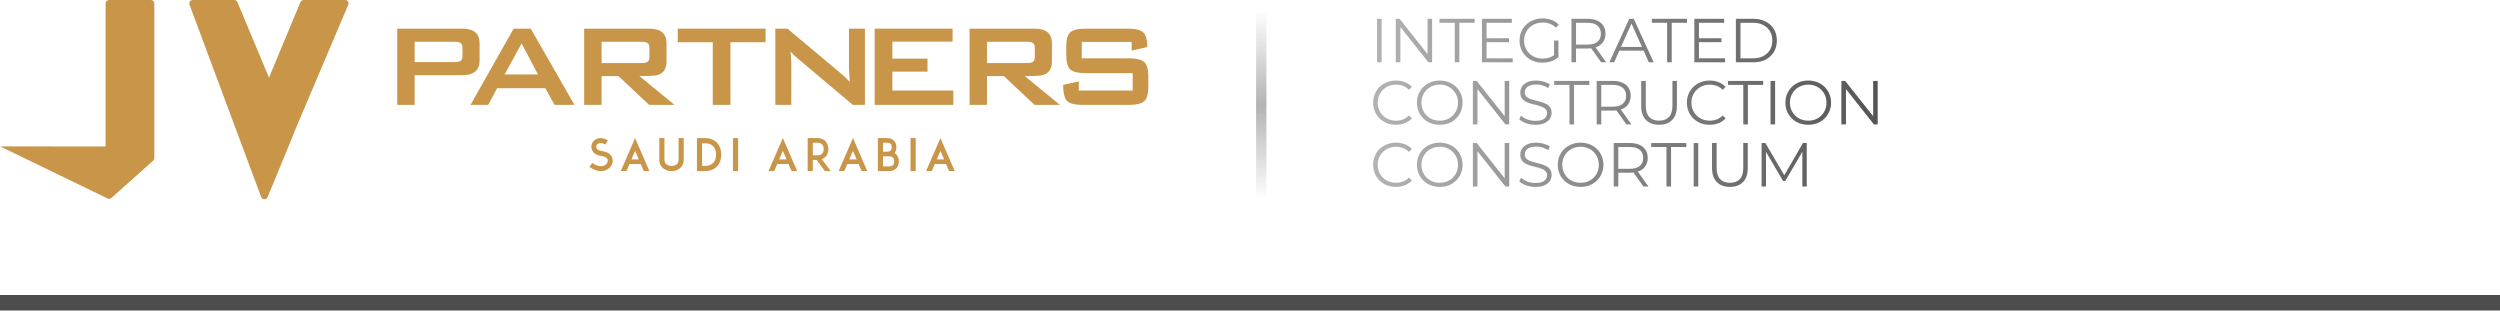 <svg xmlns="http://www.w3.org/2000/svg" width="483" height="60" viewBox="0 0 483 60" fill="none"><path d="M266.044 12.034V3.634H266.932V12.034H266.044Z" fill="url(#paint0_linear_15238_119)"></path><path d="M269.665 12.034V3.634H270.397L276.193 10.93H275.809V3.634H276.685V12.034H275.953L270.169 4.738H270.553V12.034H269.665Z" fill="url(#paint1_linear_15238_119)"></path><path d="M281.059 12.034V4.402H278.107V3.634H284.899V4.402H281.947V12.034H281.059Z" fill="url(#paint2_linear_15238_119)"></path><path d="M287.11 7.39H291.55V8.146H287.11V7.39ZM287.206 11.266H292.258V12.034H286.318V3.634H292.078V4.402H287.206V11.266Z" fill="url(#paint3_linear_15238_119)"></path><path d="M298.006 12.106C297.366 12.106 296.774 12.002 296.23 11.794C295.694 11.578 295.226 11.278 294.826 10.894C294.434 10.51 294.126 10.058 293.902 9.538C293.686 9.018 293.578 8.45 293.578 7.834C293.578 7.218 293.686 6.65 293.902 6.13C294.126 5.61 294.438 5.158 294.838 4.774C295.238 4.39 295.706 4.094 296.242 3.886C296.786 3.67 297.378 3.562 298.018 3.562C298.658 3.562 299.242 3.662 299.77 3.862C300.306 4.062 300.762 4.366 301.138 4.774L300.586 5.338C300.234 4.986 299.846 4.734 299.422 4.582C298.998 4.43 298.542 4.354 298.054 4.354C297.534 4.354 297.054 4.442 296.614 4.618C296.182 4.786 295.802 5.03 295.474 5.35C295.154 5.662 294.902 6.03 294.718 6.454C294.542 6.87 294.454 7.33 294.454 7.834C294.454 8.33 294.542 8.79 294.718 9.214C294.902 9.638 295.154 10.01 295.474 10.33C295.802 10.642 296.182 10.886 296.614 11.062C297.054 11.23 297.53 11.314 298.042 11.314C298.522 11.314 298.974 11.242 299.398 11.098C299.83 10.954 300.226 10.71 300.586 10.366L301.09 11.038C300.69 11.39 300.222 11.658 299.686 11.842C299.15 12.018 298.59 12.106 298.006 12.106ZM300.238 10.93V7.834H301.09V11.038L300.238 10.93Z" fill="url(#paint4_linear_15238_119)"></path><path d="M303.603 12.034V3.634H306.747C307.459 3.634 308.071 3.75 308.583 3.982C309.095 4.206 309.487 4.534 309.759 4.966C310.039 5.39 310.179 5.906 310.179 6.514C310.179 7.106 310.039 7.618 309.759 8.05C309.487 8.474 309.095 8.802 308.583 9.034C308.071 9.258 307.459 9.37 306.747 9.37H304.095L304.491 8.962V12.034H303.603ZM309.339 12.034L307.179 8.986H308.139L310.311 12.034H309.339ZM304.491 9.034L304.095 8.614H306.723C307.563 8.614 308.199 8.43 308.631 8.062C309.071 7.694 309.291 7.178 309.291 6.514C309.291 5.842 309.071 5.322 308.631 4.954C308.199 4.586 307.563 4.402 306.723 4.402H304.095L304.491 3.982V9.034Z" fill="url(#paint5_linear_15238_119)"></path><path d="M310.931 12.034L314.771 3.634H315.647L319.487 12.034H318.551L315.023 4.15H315.383L311.855 12.034H310.931ZM312.443 9.79L312.707 9.07H317.591L317.855 9.79H312.443Z" fill="url(#paint6_linear_15238_119)"></path><path d="M322.086 12.034V4.402H319.134V3.634H325.926V4.402H322.974V12.034H322.086Z" fill="url(#paint7_linear_15238_119)"></path><path d="M328.137 7.39H332.577V8.146H328.137V7.39ZM328.233 11.266H333.285V12.034H327.345V3.634H333.105V4.402H328.233V11.266Z" fill="url(#paint8_linear_15238_119)"></path><path d="M335.372 12.034V3.634H338.792C339.688 3.634 340.472 3.814 341.144 4.174C341.824 4.526 342.352 5.018 342.728 5.65C343.104 6.282 343.292 7.01 343.292 7.834C343.292 8.658 343.104 9.386 342.728 10.018C342.352 10.65 341.824 11.146 341.144 11.506C340.472 11.858 339.688 12.034 338.792 12.034H335.372ZM336.26 11.266H338.744C339.488 11.266 340.132 11.122 340.676 10.834C341.228 10.538 341.656 10.134 341.96 9.622C342.264 9.102 342.416 8.506 342.416 7.834C342.416 7.154 342.264 6.558 341.96 6.046C341.656 5.534 341.228 5.134 340.676 4.846C340.132 4.55 339.488 4.402 338.744 4.402H336.26V11.266Z" fill="url(#paint9_linear_15238_119)"></path><path d="M269.692 24.106C269.06 24.106 268.476 24.002 267.94 23.794C267.404 23.578 266.94 23.278 266.548 22.894C266.156 22.51 265.848 22.058 265.624 21.538C265.408 21.018 265.3 20.45 265.3 19.834C265.3 19.218 265.408 18.65 265.624 18.13C265.848 17.61 266.156 17.158 266.548 16.774C266.948 16.39 267.416 16.094 267.952 15.886C268.488 15.67 269.072 15.562 269.704 15.562C270.312 15.562 270.884 15.666 271.42 15.874C271.956 16.074 272.408 16.378 272.776 16.786L272.212 17.35C271.868 16.998 271.488 16.746 271.072 16.594C270.656 16.434 270.208 16.354 269.728 16.354C269.224 16.354 268.756 16.442 268.324 16.618C267.892 16.786 267.516 17.03 267.196 17.35C266.876 17.662 266.624 18.03 266.44 18.454C266.264 18.87 266.176 19.33 266.176 19.834C266.176 20.338 266.264 20.802 266.44 21.226C266.624 21.642 266.876 22.01 267.196 22.33C267.516 22.642 267.892 22.886 268.324 23.062C268.756 23.23 269.224 23.314 269.728 23.314C270.208 23.314 270.656 23.234 271.072 23.074C271.488 22.914 271.868 22.658 272.212 22.306L272.776 22.87C272.408 23.278 271.956 23.586 271.42 23.794C270.884 24.002 270.308 24.106 269.692 24.106Z" fill="url(#paint10_linear_15238_119)"></path><path d="M278.165 24.106C277.533 24.106 276.945 24.002 276.401 23.794C275.865 23.578 275.397 23.278 274.997 22.894C274.605 22.502 274.297 22.05 274.073 21.538C273.857 21.018 273.749 20.45 273.749 19.834C273.749 19.218 273.857 18.654 274.073 18.142C274.297 17.622 274.605 17.17 274.997 16.786C275.397 16.394 275.865 16.094 276.401 15.886C276.937 15.67 277.525 15.562 278.165 15.562C278.797 15.562 279.381 15.67 279.917 15.886C280.453 16.094 280.917 16.39 281.309 16.774C281.709 17.158 282.017 17.61 282.233 18.13C282.457 18.65 282.569 19.218 282.569 19.834C282.569 20.45 282.457 21.018 282.233 21.538C282.017 22.058 281.709 22.51 281.309 22.894C280.917 23.278 280.453 23.578 279.917 23.794C279.381 24.002 278.797 24.106 278.165 24.106ZM278.165 23.314C278.669 23.314 279.133 23.23 279.557 23.062C279.989 22.886 280.361 22.642 280.673 22.33C280.993 22.01 281.241 21.642 281.417 21.226C281.593 20.802 281.681 20.338 281.681 19.834C281.681 19.33 281.593 18.87 281.417 18.454C281.241 18.03 280.993 17.662 280.673 17.35C280.361 17.03 279.989 16.786 279.557 16.618C279.133 16.442 278.669 16.354 278.165 16.354C277.661 16.354 277.193 16.442 276.761 16.618C276.329 16.786 275.953 17.03 275.633 17.35C275.321 17.662 275.073 18.03 274.889 18.454C274.713 18.87 274.625 19.33 274.625 19.834C274.625 20.33 274.713 20.79 274.889 21.214C275.073 21.638 275.321 22.01 275.633 22.33C275.953 22.642 276.329 22.886 276.761 23.062C277.193 23.23 277.661 23.314 278.165 23.314Z" fill="url(#paint11_linear_15238_119)"></path><path d="M284.56 24.034V15.634H285.292L291.088 22.93H290.704V15.634H291.58V24.034H290.848L285.064 16.738H285.448V24.034H284.56Z" fill="url(#paint12_linear_15238_119)"></path><path d="M296.638 24.106C296.014 24.106 295.414 24.006 294.838 23.806C294.27 23.598 293.83 23.334 293.518 23.014L293.866 22.33C294.162 22.618 294.558 22.862 295.054 23.062C295.558 23.254 296.086 23.35 296.638 23.35C297.166 23.35 297.594 23.286 297.922 23.158C298.258 23.022 298.502 22.842 298.654 22.618C298.814 22.394 298.894 22.146 298.894 21.874C298.894 21.546 298.798 21.282 298.606 21.082C298.422 20.882 298.178 20.726 297.874 20.614C297.57 20.494 297.234 20.39 296.866 20.302C296.498 20.214 296.13 20.122 295.762 20.026C295.394 19.922 295.054 19.786 294.742 19.618C294.438 19.45 294.19 19.23 293.998 18.958C293.814 18.678 293.722 18.314 293.722 17.866C293.722 17.45 293.83 17.07 294.046 16.726C294.27 16.374 294.61 16.094 295.066 15.886C295.522 15.67 296.106 15.562 296.818 15.562C297.29 15.562 297.758 15.63 298.222 15.766C298.686 15.894 299.086 16.074 299.422 16.306L299.122 17.014C298.762 16.774 298.378 16.598 297.97 16.486C297.57 16.374 297.182 16.318 296.806 16.318C296.302 16.318 295.886 16.386 295.558 16.522C295.23 16.658 294.986 16.842 294.826 17.074C294.674 17.298 294.598 17.554 294.598 17.842C294.598 18.17 294.69 18.434 294.874 18.634C295.066 18.834 295.314 18.99 295.618 19.102C295.93 19.214 296.27 19.314 296.638 19.402C297.006 19.49 297.37 19.586 297.73 19.69C298.098 19.794 298.434 19.93 298.738 20.098C299.05 20.258 299.298 20.474 299.482 20.746C299.674 21.018 299.77 21.374 299.77 21.814C299.77 22.222 299.658 22.602 299.434 22.954C299.21 23.298 298.866 23.578 298.402 23.794C297.946 24.002 297.358 24.106 296.638 24.106Z" fill="url(#paint13_linear_15238_119)"></path><path d="M303.219 24.034V16.402H300.267V15.634H307.059V16.402H304.107V24.034H303.219Z" fill="url(#paint14_linear_15238_119)"></path><path d="M308.478 24.034V15.634H311.622C312.334 15.634 312.946 15.75 313.458 15.982C313.97 16.206 314.362 16.534 314.634 16.966C314.914 17.39 315.054 17.906 315.054 18.514C315.054 19.106 314.914 19.618 314.634 20.05C314.362 20.474 313.97 20.802 313.458 21.034C312.946 21.258 312.334 21.37 311.622 21.37H308.97L309.366 20.962V24.034H308.478ZM314.214 24.034L312.054 20.986H313.014L315.186 24.034H314.214ZM309.366 21.034L308.97 20.614H311.598C312.438 20.614 313.074 20.43 313.506 20.062C313.946 19.694 314.166 19.178 314.166 18.514C314.166 17.842 313.946 17.322 313.506 16.954C313.074 16.586 312.438 16.402 311.598 16.402H308.97L309.366 15.982V21.034Z" fill="url(#paint15_linear_15238_119)"></path><path d="M320.534 24.106C319.462 24.106 318.618 23.798 318.002 23.182C317.386 22.566 317.078 21.654 317.078 20.446V15.634H317.966V20.41C317.966 21.402 318.19 22.134 318.638 22.606C319.086 23.078 319.718 23.314 320.534 23.314C321.358 23.314 321.994 23.078 322.442 22.606C322.89 22.134 323.114 21.402 323.114 20.41V15.634H323.978V20.446C323.978 21.654 323.67 22.566 323.054 23.182C322.446 23.798 321.606 24.106 320.534 24.106Z" fill="url(#paint16_linear_15238_119)"></path><path d="M330.302 24.106C329.67 24.106 329.086 24.002 328.55 23.794C328.014 23.578 327.55 23.278 327.158 22.894C326.766 22.51 326.458 22.058 326.234 21.538C326.018 21.018 325.91 20.45 325.91 19.834C325.91 19.218 326.018 18.65 326.234 18.13C326.458 17.61 326.766 17.158 327.158 16.774C327.558 16.39 328.026 16.094 328.562 15.886C329.098 15.67 329.682 15.562 330.314 15.562C330.922 15.562 331.494 15.666 332.03 15.874C332.566 16.074 333.018 16.378 333.386 16.786L332.822 17.35C332.478 16.998 332.098 16.746 331.682 16.594C331.266 16.434 330.818 16.354 330.338 16.354C329.834 16.354 329.366 16.442 328.934 16.618C328.502 16.786 328.126 17.03 327.806 17.35C327.486 17.662 327.234 18.03 327.05 18.454C326.874 18.87 326.786 19.33 326.786 19.834C326.786 20.338 326.874 20.802 327.05 21.226C327.234 21.642 327.486 22.01 327.806 22.33C328.126 22.642 328.502 22.886 328.934 23.062C329.366 23.23 329.834 23.314 330.338 23.314C330.818 23.314 331.266 23.234 331.682 23.074C332.098 22.914 332.478 22.658 332.822 22.306L333.386 22.87C333.018 23.278 332.566 23.586 332.03 23.794C331.494 24.002 330.918 24.106 330.302 24.106Z" fill="url(#paint17_linear_15238_119)"></path><path d="M336.805 24.034V16.402H333.853V15.634H340.645V16.402H337.693V24.034H336.805Z" fill="url(#paint18_linear_15238_119)"></path><path d="M342.064 24.034V15.634H342.952V24.034H342.064Z" fill="url(#paint19_linear_15238_119)"></path><path d="M349.357 24.106C348.725 24.106 348.137 24.002 347.593 23.794C347.057 23.578 346.589 23.278 346.189 22.894C345.797 22.502 345.489 22.05 345.265 21.538C345.049 21.018 344.941 20.45 344.941 19.834C344.941 19.218 345.049 18.654 345.265 18.142C345.489 17.622 345.797 17.17 346.189 16.786C346.589 16.394 347.057 16.094 347.593 15.886C348.129 15.67 348.717 15.562 349.357 15.562C349.989 15.562 350.573 15.67 351.109 15.886C351.645 16.094 352.109 16.39 352.501 16.774C352.901 17.158 353.209 17.61 353.425 18.13C353.649 18.65 353.761 19.218 353.761 19.834C353.761 20.45 353.649 21.018 353.425 21.538C353.209 22.058 352.901 22.51 352.501 22.894C352.109 23.278 351.645 23.578 351.109 23.794C350.573 24.002 349.989 24.106 349.357 24.106ZM349.357 23.314C349.861 23.314 350.325 23.23 350.749 23.062C351.181 22.886 351.553 22.642 351.865 22.33C352.185 22.01 352.433 21.642 352.609 21.226C352.785 20.802 352.873 20.338 352.873 19.834C352.873 19.33 352.785 18.87 352.609 18.454C352.433 18.03 352.185 17.662 351.865 17.35C351.553 17.03 351.181 16.786 350.749 16.618C350.325 16.442 349.861 16.354 349.357 16.354C348.853 16.354 348.385 16.442 347.953 16.618C347.521 16.786 347.145 17.03 346.825 17.35C346.513 17.662 346.265 18.03 346.081 18.454C345.905 18.87 345.817 19.33 345.817 19.834C345.817 20.33 345.905 20.79 346.081 21.214C346.265 21.638 346.513 22.01 346.825 22.33C347.145 22.642 347.521 22.886 347.953 23.062C348.385 23.23 348.853 23.314 349.357 23.314Z" fill="url(#paint20_linear_15238_119)"></path><path d="M355.751 24.034V15.634H356.483L362.279 22.93H361.895V15.634H362.771V24.034H362.039L356.255 16.738H356.639V24.034H355.751Z" fill="url(#paint21_linear_15238_119)"></path><path d="M269.692 36.106C269.06 36.106 268.476 36.002 267.94 35.794C267.404 35.578 266.94 35.278 266.548 34.894C266.156 34.51 265.848 34.058 265.624 33.538C265.408 33.018 265.3 32.45 265.3 31.834C265.3 31.218 265.408 30.65 265.624 30.13C265.848 29.61 266.156 29.158 266.548 28.774C266.948 28.39 267.416 28.094 267.952 27.886C268.488 27.67 269.072 27.562 269.704 27.562C270.312 27.562 270.884 27.666 271.42 27.874C271.956 28.074 272.408 28.378 272.776 28.786L272.212 29.35C271.868 28.998 271.488 28.746 271.072 28.594C270.656 28.434 270.208 28.354 269.728 28.354C269.224 28.354 268.756 28.442 268.324 28.618C267.892 28.786 267.516 29.03 267.196 29.35C266.876 29.662 266.624 30.03 266.44 30.454C266.264 30.87 266.176 31.33 266.176 31.834C266.176 32.338 266.264 32.802 266.44 33.226C266.624 33.642 266.876 34.01 267.196 34.33C267.516 34.642 267.892 34.886 268.324 35.062C268.756 35.23 269.224 35.314 269.728 35.314C270.208 35.314 270.656 35.234 271.072 35.074C271.488 34.914 271.868 34.658 272.212 34.306L272.776 34.87C272.408 35.278 271.956 35.586 271.42 35.794C270.884 36.002 270.308 36.106 269.692 36.106Z" fill="url(#paint22_linear_15238_119)"></path><path d="M278.165 36.106C277.533 36.106 276.945 36.002 276.401 35.794C275.865 35.578 275.397 35.278 274.997 34.894C274.605 34.502 274.297 34.05 274.073 33.538C273.857 33.018 273.749 32.45 273.749 31.834C273.749 31.218 273.857 30.654 274.073 30.142C274.297 29.622 274.605 29.17 274.997 28.786C275.397 28.394 275.865 28.094 276.401 27.886C276.937 27.67 277.525 27.562 278.165 27.562C278.797 27.562 279.381 27.67 279.917 27.886C280.453 28.094 280.917 28.39 281.309 28.774C281.709 29.158 282.017 29.61 282.233 30.13C282.457 30.65 282.569 31.218 282.569 31.834C282.569 32.45 282.457 33.018 282.233 33.538C282.017 34.058 281.709 34.51 281.309 34.894C280.917 35.278 280.453 35.578 279.917 35.794C279.381 36.002 278.797 36.106 278.165 36.106ZM278.165 35.314C278.669 35.314 279.133 35.23 279.557 35.062C279.989 34.886 280.361 34.642 280.673 34.33C280.993 34.01 281.241 33.642 281.417 33.226C281.593 32.802 281.681 32.338 281.681 31.834C281.681 31.33 281.593 30.87 281.417 30.454C281.241 30.03 280.993 29.662 280.673 29.35C280.361 29.03 279.989 28.786 279.557 28.618C279.133 28.442 278.669 28.354 278.165 28.354C277.661 28.354 277.193 28.442 276.761 28.618C276.329 28.786 275.953 29.03 275.633 29.35C275.321 29.662 275.073 30.03 274.889 30.454C274.713 30.87 274.625 31.33 274.625 31.834C274.625 32.33 274.713 32.79 274.889 33.214C275.073 33.638 275.321 34.01 275.633 34.33C275.953 34.642 276.329 34.886 276.761 35.062C277.193 35.23 277.661 35.314 278.165 35.314Z" fill="url(#paint23_linear_15238_119)"></path><path d="M284.56 36.034V27.634H285.292L291.088 34.93H290.704V27.634H291.58V36.034H290.848L285.064 28.738H285.448V36.034H284.56Z" fill="url(#paint24_linear_15238_119)"></path><path d="M296.638 36.106C296.014 36.106 295.414 36.006 294.838 35.806C294.27 35.598 293.83 35.334 293.518 35.014L293.866 34.33C294.162 34.618 294.558 34.862 295.054 35.062C295.558 35.254 296.086 35.35 296.638 35.35C297.166 35.35 297.594 35.286 297.922 35.158C298.258 35.022 298.502 34.842 298.654 34.618C298.814 34.394 298.894 34.146 298.894 33.874C298.894 33.546 298.798 33.282 298.606 33.082C298.422 32.882 298.178 32.726 297.874 32.614C297.57 32.494 297.234 32.39 296.866 32.302C296.498 32.214 296.13 32.122 295.762 32.026C295.394 31.922 295.054 31.786 294.742 31.618C294.438 31.45 294.19 31.23 293.998 30.958C293.814 30.678 293.722 30.314 293.722 29.866C293.722 29.45 293.83 29.07 294.046 28.726C294.27 28.374 294.61 28.094 295.066 27.886C295.522 27.67 296.106 27.562 296.818 27.562C297.29 27.562 297.758 27.63 298.222 27.766C298.686 27.894 299.086 28.074 299.422 28.306L299.122 29.014C298.762 28.774 298.378 28.598 297.97 28.486C297.57 28.374 297.182 28.318 296.806 28.318C296.302 28.318 295.886 28.386 295.558 28.522C295.23 28.658 294.986 28.842 294.826 29.074C294.674 29.298 294.598 29.554 294.598 29.842C294.598 30.17 294.69 30.434 294.874 30.634C295.066 30.834 295.314 30.99 295.618 31.102C295.93 31.214 296.27 31.314 296.638 31.402C297.006 31.49 297.37 31.586 297.73 31.69C298.098 31.794 298.434 31.93 298.738 32.098C299.05 32.258 299.298 32.474 299.482 32.746C299.674 33.018 299.77 33.374 299.77 33.814C299.77 34.222 299.658 34.602 299.434 34.954C299.21 35.298 298.866 35.578 298.402 35.794C297.946 36.002 297.358 36.106 296.638 36.106Z" fill="url(#paint25_linear_15238_119)"></path><path d="M305.376 36.106C304.744 36.106 304.156 36.002 303.612 35.794C303.076 35.578 302.608 35.278 302.208 34.894C301.816 34.502 301.508 34.05 301.284 33.538C301.068 33.018 300.96 32.45 300.96 31.834C300.96 31.218 301.068 30.654 301.284 30.142C301.508 29.622 301.816 29.17 302.208 28.786C302.608 28.394 303.076 28.094 303.612 27.886C304.148 27.67 304.736 27.562 305.376 27.562C306.008 27.562 306.592 27.67 307.128 27.886C307.664 28.094 308.128 28.39 308.52 28.774C308.92 29.158 309.228 29.61 309.444 30.13C309.668 30.65 309.78 31.218 309.78 31.834C309.78 32.45 309.668 33.018 309.444 33.538C309.228 34.058 308.92 34.51 308.52 34.894C308.128 35.278 307.664 35.578 307.128 35.794C306.592 36.002 306.008 36.106 305.376 36.106ZM305.376 35.314C305.88 35.314 306.344 35.23 306.768 35.062C307.2 34.886 307.572 34.642 307.884 34.33C308.204 34.01 308.452 33.642 308.628 33.226C308.804 32.802 308.892 32.338 308.892 31.834C308.892 31.33 308.804 30.87 308.628 30.454C308.452 30.03 308.204 29.662 307.884 29.35C307.572 29.03 307.2 28.786 306.768 28.618C306.344 28.442 305.88 28.354 305.376 28.354C304.872 28.354 304.404 28.442 303.972 28.618C303.54 28.786 303.164 29.03 302.844 29.35C302.532 29.662 302.284 30.03 302.1 30.454C301.924 30.87 301.836 31.33 301.836 31.834C301.836 32.33 301.924 32.79 302.1 33.214C302.284 33.638 302.532 34.01 302.844 34.33C303.164 34.642 303.54 34.886 303.972 35.062C304.404 35.23 304.872 35.314 305.376 35.314Z" fill="url(#paint26_linear_15238_119)"></path><path d="M311.771 36.034V27.634H314.915C315.627 27.634 316.239 27.75 316.751 27.982C317.263 28.206 317.655 28.534 317.927 28.966C318.207 29.39 318.347 29.906 318.347 30.514C318.347 31.106 318.207 31.618 317.927 32.05C317.655 32.474 317.263 32.802 316.751 33.034C316.239 33.258 315.627 33.37 314.915 33.37H312.263L312.659 32.962V36.034H311.771ZM317.507 36.034L315.347 32.986H316.307L318.479 36.034H317.507ZM312.659 33.034L312.263 32.614H314.891C315.731 32.614 316.367 32.43 316.799 32.062C317.239 31.694 317.459 31.178 317.459 30.514C317.459 29.842 317.239 29.322 316.799 28.954C316.367 28.586 315.731 28.402 314.891 28.402H312.263L312.659 27.982V33.034Z" fill="url(#paint27_linear_15238_119)"></path><path d="M321.957 36.034V28.402H319.005V27.634H325.797V28.402H322.845V36.034H321.957Z" fill="url(#paint28_linear_15238_119)"></path><path d="M327.216 36.034V27.634H328.104V36.034H327.216Z" fill="url(#paint29_linear_15238_119)"></path><path d="M334.221 36.106C333.149 36.106 332.305 35.798 331.689 35.182C331.073 34.566 330.765 33.654 330.765 32.446V27.634H331.653V32.41C331.653 33.402 331.877 34.134 332.325 34.606C332.773 35.078 333.405 35.314 334.221 35.314C335.045 35.314 335.681 35.078 336.129 34.606C336.577 34.134 336.801 33.402 336.801 32.41V27.634H337.665V32.446C337.665 33.654 337.357 34.566 336.741 35.182C336.133 35.798 335.293 36.106 334.221 36.106Z" fill="url(#paint30_linear_15238_119)"></path><path d="M340.341 36.034V27.634H341.073L344.913 34.186H344.529L348.333 27.634H349.065V36.034H348.213V28.966H348.417L344.913 34.966H344.493L340.965 28.966H341.193V36.034H340.341Z" fill="url(#paint31_linear_15238_119)"></path><line x1="243.676" y1="38.644" x2="243.676" y2="2.034" stroke="url(#paint32_linear_15238_119)" stroke-width="2"></line><line x1="3.05176e-05" y1="58.5" x2="483" y2="58.5" stroke="#4D4D4D" stroke-width="3"></line><path d="M221.857 16.779C221.857 18.149 221.59 19.071 221.058 19.547C220.526 20.023 219.566 20.26 218.178 20.26H209.08C207.578 20.26 206.589 19.994 206.114 19.461C205.639 18.929 205.401 17.901 205.401 16.379L208.424 15.751V17.492H218.834V14.125H209.65C208.263 14.125 207.302 13.887 206.77 13.411C206.257 12.936 206 12.013 206 10.643V9.017C206 7.647 206.257 6.724 206.77 6.248C207.302 5.773 208.263 5.535 209.65 5.535H218.007C219.413 5.535 220.374 5.782 220.887 6.277C221.4 6.753 221.657 7.685 221.657 9.074L218.634 9.787V8.103H208.995V11.271H218.178C219.566 11.271 220.526 11.509 221.058 11.985C221.59 12.46 221.857 13.383 221.857 14.753V16.779Z" fill="#C99549"></path><path d="M204.774 20.26H199.869L193.937 14.695H190.686V20.26H187.321V5.535H199.926C202.131 5.535 203.234 6.486 203.234 8.389V11.842C203.234 13.269 202.664 14.153 201.523 14.496C201.086 14.629 199.907 14.695 197.987 14.695L204.774 20.26ZM199.926 11.014V9.245C199.926 8.75 199.783 8.427 199.498 8.275C199.289 8.141 198.918 8.075 198.386 8.075H190.686V12.184H198.386C198.918 12.184 199.289 12.118 199.498 11.985C199.783 11.832 199.926 11.509 199.926 11.014Z" fill="#C99549"></path><path d="M184.186 20.26H168.985V5.535H184.043V8.046H172.407V11.328H179.195V13.839H172.407V17.492H184.186V20.26Z" fill="#C99549"></path><path d="M167.104 20.26H164.766L153.957 11.157C153.501 10.776 153.092 10.377 152.731 9.958C152.826 10.909 152.873 11.661 152.873 12.213V20.26H149.793V5.535H152.132L162.484 14.21C163.226 14.838 163.787 15.371 164.167 15.809C164.072 14.439 164.024 13.592 164.024 13.269V5.535H167.104V20.26Z" fill="#C99549"></path><path d="M147.913 8.16H141.125V20.26H137.703V8.16H130.944V5.535H147.913V8.16Z" fill="#C99549"></path><path d="M130.317 20.26H125.412L119.48 14.695H116.228V20.26H112.863V5.535H125.469C127.674 5.535 128.777 6.486 128.777 8.389V11.842C128.777 13.269 128.206 14.153 127.066 14.496C126.628 14.629 125.45 14.695 123.529 14.695L130.317 20.26ZM125.469 11.014V9.245C125.469 8.75 125.326 8.427 125.041 8.275C124.832 8.141 124.461 8.075 123.929 8.075H116.228V12.184H123.929C124.461 12.184 124.832 12.118 125.041 11.985C125.326 11.832 125.469 11.509 125.469 11.014Z" fill="#C99549"></path><path d="M110.982 20.26H107.132L105.364 17.036H96.038L94.327 20.26H90.905L99.233 5.535H102.541L110.982 20.26ZM103.938 14.382L100.773 8.389L97.493 14.382H103.938Z" fill="#C99549"></path><path d="M92.658 11.671C92.658 13.573 91.556 14.524 89.35 14.524H80.11V20.26H76.745V5.535H89.35C91.556 5.535 92.658 6.486 92.658 8.389V11.671ZM89.35 10.814V9.245C89.35 8.75 89.208 8.427 88.922 8.275C88.713 8.141 88.343 8.075 87.81 8.075H80.11V11.985H87.81C88.343 11.985 88.713 11.918 88.922 11.785C89.208 11.633 89.35 11.309 89.35 10.814Z" fill="#C99549"></path><path d="M116.1 33.056C116.022 33.056 115.936 33.047 115.859 33.047C115.206 32.987 114.536 32.721 113.874 32.23L114.433 31.474C114.957 31.852 115.455 32.059 115.936 32.102C116.314 32.136 116.658 32.05 116.933 31.869C117.302 31.629 117.491 31.233 117.414 30.889C117.32 30.485 116.864 30.21 116.177 30.124C115.679 30.064 115.258 29.909 114.931 29.669C114.622 29.428 114.398 29.118 114.304 28.766C114.218 28.456 114.235 28.13 114.347 27.82C114.45 27.511 114.648 27.244 114.905 27.046C115.223 26.806 115.61 26.677 116.039 26.677C116.495 26.677 116.967 26.823 117.448 27.107L116.976 27.915C116.641 27.726 116.323 27.622 116.039 27.622C115.825 27.622 115.627 27.683 115.481 27.794C115.369 27.88 115.283 28.001 115.232 28.13C115.189 28.259 115.18 28.396 115.215 28.516C115.318 28.869 115.704 29.118 116.289 29.187C116.847 29.256 117.311 29.419 117.663 29.686C118.007 29.944 118.239 30.279 118.333 30.666C118.419 31.035 118.376 31.422 118.213 31.783C118.05 32.136 117.792 32.437 117.457 32.66C117.062 32.918 116.598 33.056 116.1 33.056Z" fill="#C99549"></path><path d="M122.699 26.677L125.466 33.056H124.375L123.79 31.689H121.608L121.024 33.056H119.924L122.699 26.677ZM121.995 30.795H123.404L122.699 29.135L121.995 30.795Z" fill="#C99549"></path><path d="M129.739 33.056C129.137 33.056 128.579 32.875 128.158 32.549C127.909 32.359 127.72 32.127 127.591 31.861C127.445 31.569 127.376 31.242 127.376 30.889V26.677H128.373V30.889C128.373 31.268 128.51 31.56 128.768 31.758C129.008 31.947 129.361 32.059 129.739 32.059C130.108 32.059 130.46 31.947 130.709 31.758C130.967 31.56 131.096 31.268 131.096 30.889V26.677H132.101V30.889C132.101 31.242 132.024 31.569 131.887 31.861C131.749 32.127 131.56 32.359 131.319 32.549C130.898 32.875 130.34 33.056 129.739 33.056Z" fill="#C99549"></path><path d="M138.576 27.631C139.083 28.19 139.35 28.963 139.35 29.866C139.35 30.769 139.083 31.543 138.576 32.102C138.301 32.411 137.958 32.652 137.554 32.806C137.142 32.97 136.678 33.056 136.162 33.056H134.65V26.677H136.162C136.678 26.677 137.142 26.754 137.554 26.926C137.958 27.081 138.301 27.321 138.576 27.631ZM137.837 31.431C138.173 31.061 138.353 30.511 138.353 29.866C138.353 29.213 138.173 28.671 137.837 28.302C137.459 27.88 136.901 27.674 136.162 27.674H135.647V32.059H136.162C136.901 32.059 137.459 31.844 137.837 31.431Z" fill="#C99549"></path><path d="M142.607 33.056H141.61V26.677H142.607V33.056Z" fill="#C99549"></path><path d="M151.252 26.677L154.018 33.056H152.927L152.343 31.689H150.16L149.576 33.056H148.476L151.252 26.677ZM150.547 30.795H151.956L151.252 29.135L150.547 30.795Z" fill="#C99549"></path><path d="M158.781 30.752L160.499 33.056H159.373L157.767 30.898H157.037V33.056H156.04V26.677H157.93C158.772 26.677 159.262 27.02 159.52 27.313C159.855 27.683 160.035 28.198 160.035 28.791C160.035 29.376 159.855 29.892 159.52 30.262C159.365 30.434 159.124 30.631 158.781 30.752ZM157.037 30.004H157.93C158.342 30.004 158.652 29.883 158.849 29.66C159.09 29.402 159.133 29.041 159.133 28.791C159.133 28.534 159.09 28.172 158.849 27.915C158.652 27.691 158.342 27.579 157.93 27.579H157.037V30.004Z" fill="#C99549"></path><path d="M164.795 26.677L167.562 33.056H166.471L165.886 31.689H163.704L163.12 33.056H162.02L164.795 26.677ZM164.091 30.795H165.5L164.795 29.135L164.091 30.795Z" fill="#C99549"></path><path d="M173.192 29.866C173.493 30.201 173.656 30.649 173.656 31.173C173.656 31.706 173.493 32.153 173.192 32.488C172.96 32.746 172.522 33.056 171.774 33.056H169.601V26.677H171.422C172.118 26.677 172.531 26.96 172.754 27.21C173.029 27.519 173.184 27.94 173.184 28.43C173.184 28.878 173.063 29.264 172.831 29.565C172.986 29.66 173.106 29.763 173.192 29.866ZM170.597 29.299H171.422C171.723 29.299 171.938 29.213 172.084 29.058C172.247 28.878 172.281 28.62 172.281 28.43C172.281 28.25 172.247 27.992 172.084 27.811C171.938 27.657 171.723 27.571 171.422 27.571H170.597V29.299ZM172.531 31.887C172.72 31.68 172.754 31.388 172.754 31.173C172.754 30.967 172.72 30.674 172.531 30.468C172.367 30.288 172.11 30.201 171.774 30.201H170.597V32.153H171.774C172.11 32.153 172.367 32.067 172.531 31.887Z" fill="#C99549"></path><path d="M176.912 33.056H175.915V26.677H176.912V33.056Z" fill="#C99549"></path><path d="M181.692 26.677L184.458 33.056H183.367L182.783 31.689H180.601L180.016 33.056H178.917L181.692 26.677ZM180.987 30.795H182.396L181.692 29.135L180.987 30.795Z" fill="#C99549"></path><path d="M45.252 0C45.521 1.04727e-06 45.764 0.162 45.868 0.411L51.971 15.005L58.039 0.411C58.143 0.162 58.386 2.83507e-05 58.654 0H66.67C67.135 0 67.457 0.465 67.294 0.901L56.605 26.086L56.627 26.14L51.679 38.14C51.415 38.657 50.664 38.614 50.461 38.07L36.612 0.901C36.45 0.464 36.772 2.52808e-05 37.237 0H45.252Z" fill="#C99549"></path><path d="M29.15 0C29.518 1.43249e-06 29.817 0.299 29.817 0.667V30.541C29.817 30.732 29.736 30.913 29.594 31.04L21.507 38.252C21.325 38.414 21.067 38.451 20.898 38.4L0.053 28.299C0.038 28.288 0.019 28.282 0 28.282L0.029 28.283L20.397 28.299V0.667C20.397 0.299 20.696 -1.43253e-06 21.064 0H29.15Z" fill="#C99549"></path><defs><linearGradient id="paint0_linear_15238_119" x1="264.676" y1="20.339" x2="370.885" y2="20.339" gradientUnits="userSpaceOnUse"><stop stop-color="#B3B3B3"></stop><stop offset="1" stop-color="#4D4D4D"></stop></linearGradient><linearGradient id="paint1_linear_15238_119" x1="264.676" y1="20.339" x2="370.885" y2="20.339" gradientUnits="userSpaceOnUse"><stop stop-color="#B3B3B3"></stop><stop offset="1" stop-color="#4D4D4D"></stop></linearGradient><linearGradient id="paint2_linear_15238_119" x1="264.676" y1="20.339" x2="370.885" y2="20.339" gradientUnits="userSpaceOnUse"><stop stop-color="#B3B3B3"></stop><stop offset="1" stop-color="#4D4D4D"></stop></linearGradient><linearGradient id="paint3_linear_15238_119" x1="264.676" y1="20.339" x2="370.885" y2="20.339" gradientUnits="userSpaceOnUse"><stop stop-color="#B3B3B3"></stop><stop offset="1" stop-color="#4D4D4D"></stop></linearGradient><linearGradient id="paint4_linear_15238_119" x1="264.676" y1="20.339" x2="370.885" y2="20.339" gradientUnits="userSpaceOnUse"><stop stop-color="#B3B3B3"></stop><stop offset="1" stop-color="#4D4D4D"></stop></linearGradient><linearGradient id="paint5_linear_15238_119" x1="264.676" y1="20.339" x2="370.885" y2="20.339" gradientUnits="userSpaceOnUse"><stop stop-color="#B3B3B3"></stop><stop offset="1" stop-color="#4D4D4D"></stop></linearGradient><linearGradient id="paint6_linear_15238_119" x1="264.676" y1="20.339" x2="370.885" y2="20.339" gradientUnits="userSpaceOnUse"><stop stop-color="#B3B3B3"></stop><stop offset="1" stop-color="#4D4D4D"></stop></linearGradient><linearGradient id="paint7_linear_15238_119" x1="264.676" y1="20.339" x2="370.885" y2="20.339" gradientUnits="userSpaceOnUse"><stop stop-color="#B3B3B3"></stop><stop offset="1" stop-color="#4D4D4D"></stop></linearGradient><linearGradient id="paint8_linear_15238_119" x1="264.676" y1="20.339" x2="370.885" y2="20.339" gradientUnits="userSpaceOnUse"><stop stop-color="#B3B3B3"></stop><stop offset="1" stop-color="#4D4D4D"></stop></linearGradient><linearGradient id="paint9_linear_15238_119" x1="264.676" y1="20.339" x2="370.885" y2="20.339" gradientUnits="userSpaceOnUse"><stop stop-color="#B3B3B3"></stop><stop offset="1" stop-color="#4D4D4D"></stop></linearGradient><linearGradient id="paint10_linear_15238_119" x1="264.676" y1="20.339" x2="370.885" y2="20.339" gradientUnits="userSpaceOnUse"><stop stop-color="#B3B3B3"></stop><stop offset="1" stop-color="#4D4D4D"></stop></linearGradient><linearGradient id="paint11_linear_15238_119" x1="264.676" y1="20.339" x2="370.885" y2="20.339" gradientUnits="userSpaceOnUse"><stop stop-color="#B3B3B3"></stop><stop offset="1" stop-color="#4D4D4D"></stop></linearGradient><linearGradient id="paint12_linear_15238_119" x1="264.676" y1="20.339" x2="370.885" y2="20.339" gradientUnits="userSpaceOnUse"><stop stop-color="#B3B3B3"></stop><stop offset="1" stop-color="#4D4D4D"></stop></linearGradient><linearGradient id="paint13_linear_15238_119" x1="264.676" y1="20.339" x2="370.885" y2="20.339" gradientUnits="userSpaceOnUse"><stop stop-color="#B3B3B3"></stop><stop offset="1" stop-color="#4D4D4D"></stop></linearGradient><linearGradient id="paint14_linear_15238_119" x1="264.676" y1="20.339" x2="370.885" y2="20.339" gradientUnits="userSpaceOnUse"><stop stop-color="#B3B3B3"></stop><stop offset="1" stop-color="#4D4D4D"></stop></linearGradient><linearGradient id="paint15_linear_15238_119" x1="264.676" y1="20.339" x2="370.885" y2="20.339" gradientUnits="userSpaceOnUse"><stop stop-color="#B3B3B3"></stop><stop offset="1" stop-color="#4D4D4D"></stop></linearGradient><linearGradient id="paint16_linear_15238_119" x1="264.676" y1="20.339" x2="370.885" y2="20.339" gradientUnits="userSpaceOnUse"><stop stop-color="#B3B3B3"></stop><stop offset="1" stop-color="#4D4D4D"></stop></linearGradient><linearGradient id="paint17_linear_15238_119" x1="264.676" y1="20.339" x2="370.885" y2="20.339" gradientUnits="userSpaceOnUse"><stop stop-color="#B3B3B3"></stop><stop offset="1" stop-color="#4D4D4D"></stop></linearGradient><linearGradient id="paint18_linear_15238_119" x1="264.676" y1="20.339" x2="370.885" y2="20.339" gradientUnits="userSpaceOnUse"><stop stop-color="#B3B3B3"></stop><stop offset="1" stop-color="#4D4D4D"></stop></linearGradient><linearGradient id="paint19_linear_15238_119" x1="264.676" y1="20.339" x2="370.885" y2="20.339" gradientUnits="userSpaceOnUse"><stop stop-color="#B3B3B3"></stop><stop offset="1" stop-color="#4D4D4D"></stop></linearGradient><linearGradient id="paint20_linear_15238_119" x1="264.676" y1="20.339" x2="370.885" y2="20.339" gradientUnits="userSpaceOnUse"><stop stop-color="#B3B3B3"></stop><stop offset="1" stop-color="#4D4D4D"></stop></linearGradient><linearGradient id="paint21_linear_15238_119" x1="264.676" y1="20.339" x2="370.885" y2="20.339" gradientUnits="userSpaceOnUse"><stop stop-color="#B3B3B3"></stop><stop offset="1" stop-color="#4D4D4D"></stop></linearGradient><linearGradient id="paint22_linear_15238_119" x1="264.676" y1="20.339" x2="370.885" y2="20.339" gradientUnits="userSpaceOnUse"><stop stop-color="#B3B3B3"></stop><stop offset="1" stop-color="#4D4D4D"></stop></linearGradient><linearGradient id="paint23_linear_15238_119" x1="264.676" y1="20.339" x2="370.885" y2="20.339" gradientUnits="userSpaceOnUse"><stop stop-color="#B3B3B3"></stop><stop offset="1" stop-color="#4D4D4D"></stop></linearGradient><linearGradient id="paint24_linear_15238_119" x1="264.676" y1="20.339" x2="370.885" y2="20.339" gradientUnits="userSpaceOnUse"><stop stop-color="#B3B3B3"></stop><stop offset="1" stop-color="#4D4D4D"></stop></linearGradient><linearGradient id="paint25_linear_15238_119" x1="264.676" y1="20.339" x2="370.885" y2="20.339" gradientUnits="userSpaceOnUse"><stop stop-color="#B3B3B3"></stop><stop offset="1" stop-color="#4D4D4D"></stop></linearGradient><linearGradient id="paint26_linear_15238_119" x1="264.676" y1="20.339" x2="370.885" y2="20.339" gradientUnits="userSpaceOnUse"><stop stop-color="#B3B3B3"></stop><stop offset="1" stop-color="#4D4D4D"></stop></linearGradient><linearGradient id="paint27_linear_15238_119" x1="264.676" y1="20.339" x2="370.885" y2="20.339" gradientUnits="userSpaceOnUse"><stop stop-color="#B3B3B3"></stop><stop offset="1" stop-color="#4D4D4D"></stop></linearGradient><linearGradient id="paint28_linear_15238_119" x1="264.676" y1="20.339" x2="370.885" y2="20.339" gradientUnits="userSpaceOnUse"><stop stop-color="#B3B3B3"></stop><stop offset="1" stop-color="#4D4D4D"></stop></linearGradient><linearGradient id="paint29_linear_15238_119" x1="264.676" y1="20.339" x2="370.885" y2="20.339" gradientUnits="userSpaceOnUse"><stop stop-color="#B3B3B3"></stop><stop offset="1" stop-color="#4D4D4D"></stop></linearGradient><linearGradient id="paint30_linear_15238_119" x1="264.676" y1="20.339" x2="370.885" y2="20.339" gradientUnits="userSpaceOnUse"><stop stop-color="#B3B3B3"></stop><stop offset="1" stop-color="#4D4D4D"></stop></linearGradient><linearGradient id="paint31_linear_15238_119" x1="264.676" y1="20.339" x2="370.885" y2="20.339" gradientUnits="userSpaceOnUse"><stop stop-color="#B3B3B3"></stop><stop offset="1" stop-color="#4D4D4D"></stop></linearGradient><linearGradient id="paint32_linear_15238_119" x1="245.176" y1="2.034" x2="245.176" y2="38.644" gradientUnits="userSpaceOnUse"><stop stop-color="#B3B3B3" stop-opacity="0"></stop><stop offset="0.5" stop-color="#B3B3B3"></stop><stop offset="1" stop-color="#B3B3B3" stop-opacity="0"></stop></linearGradient></defs></svg>